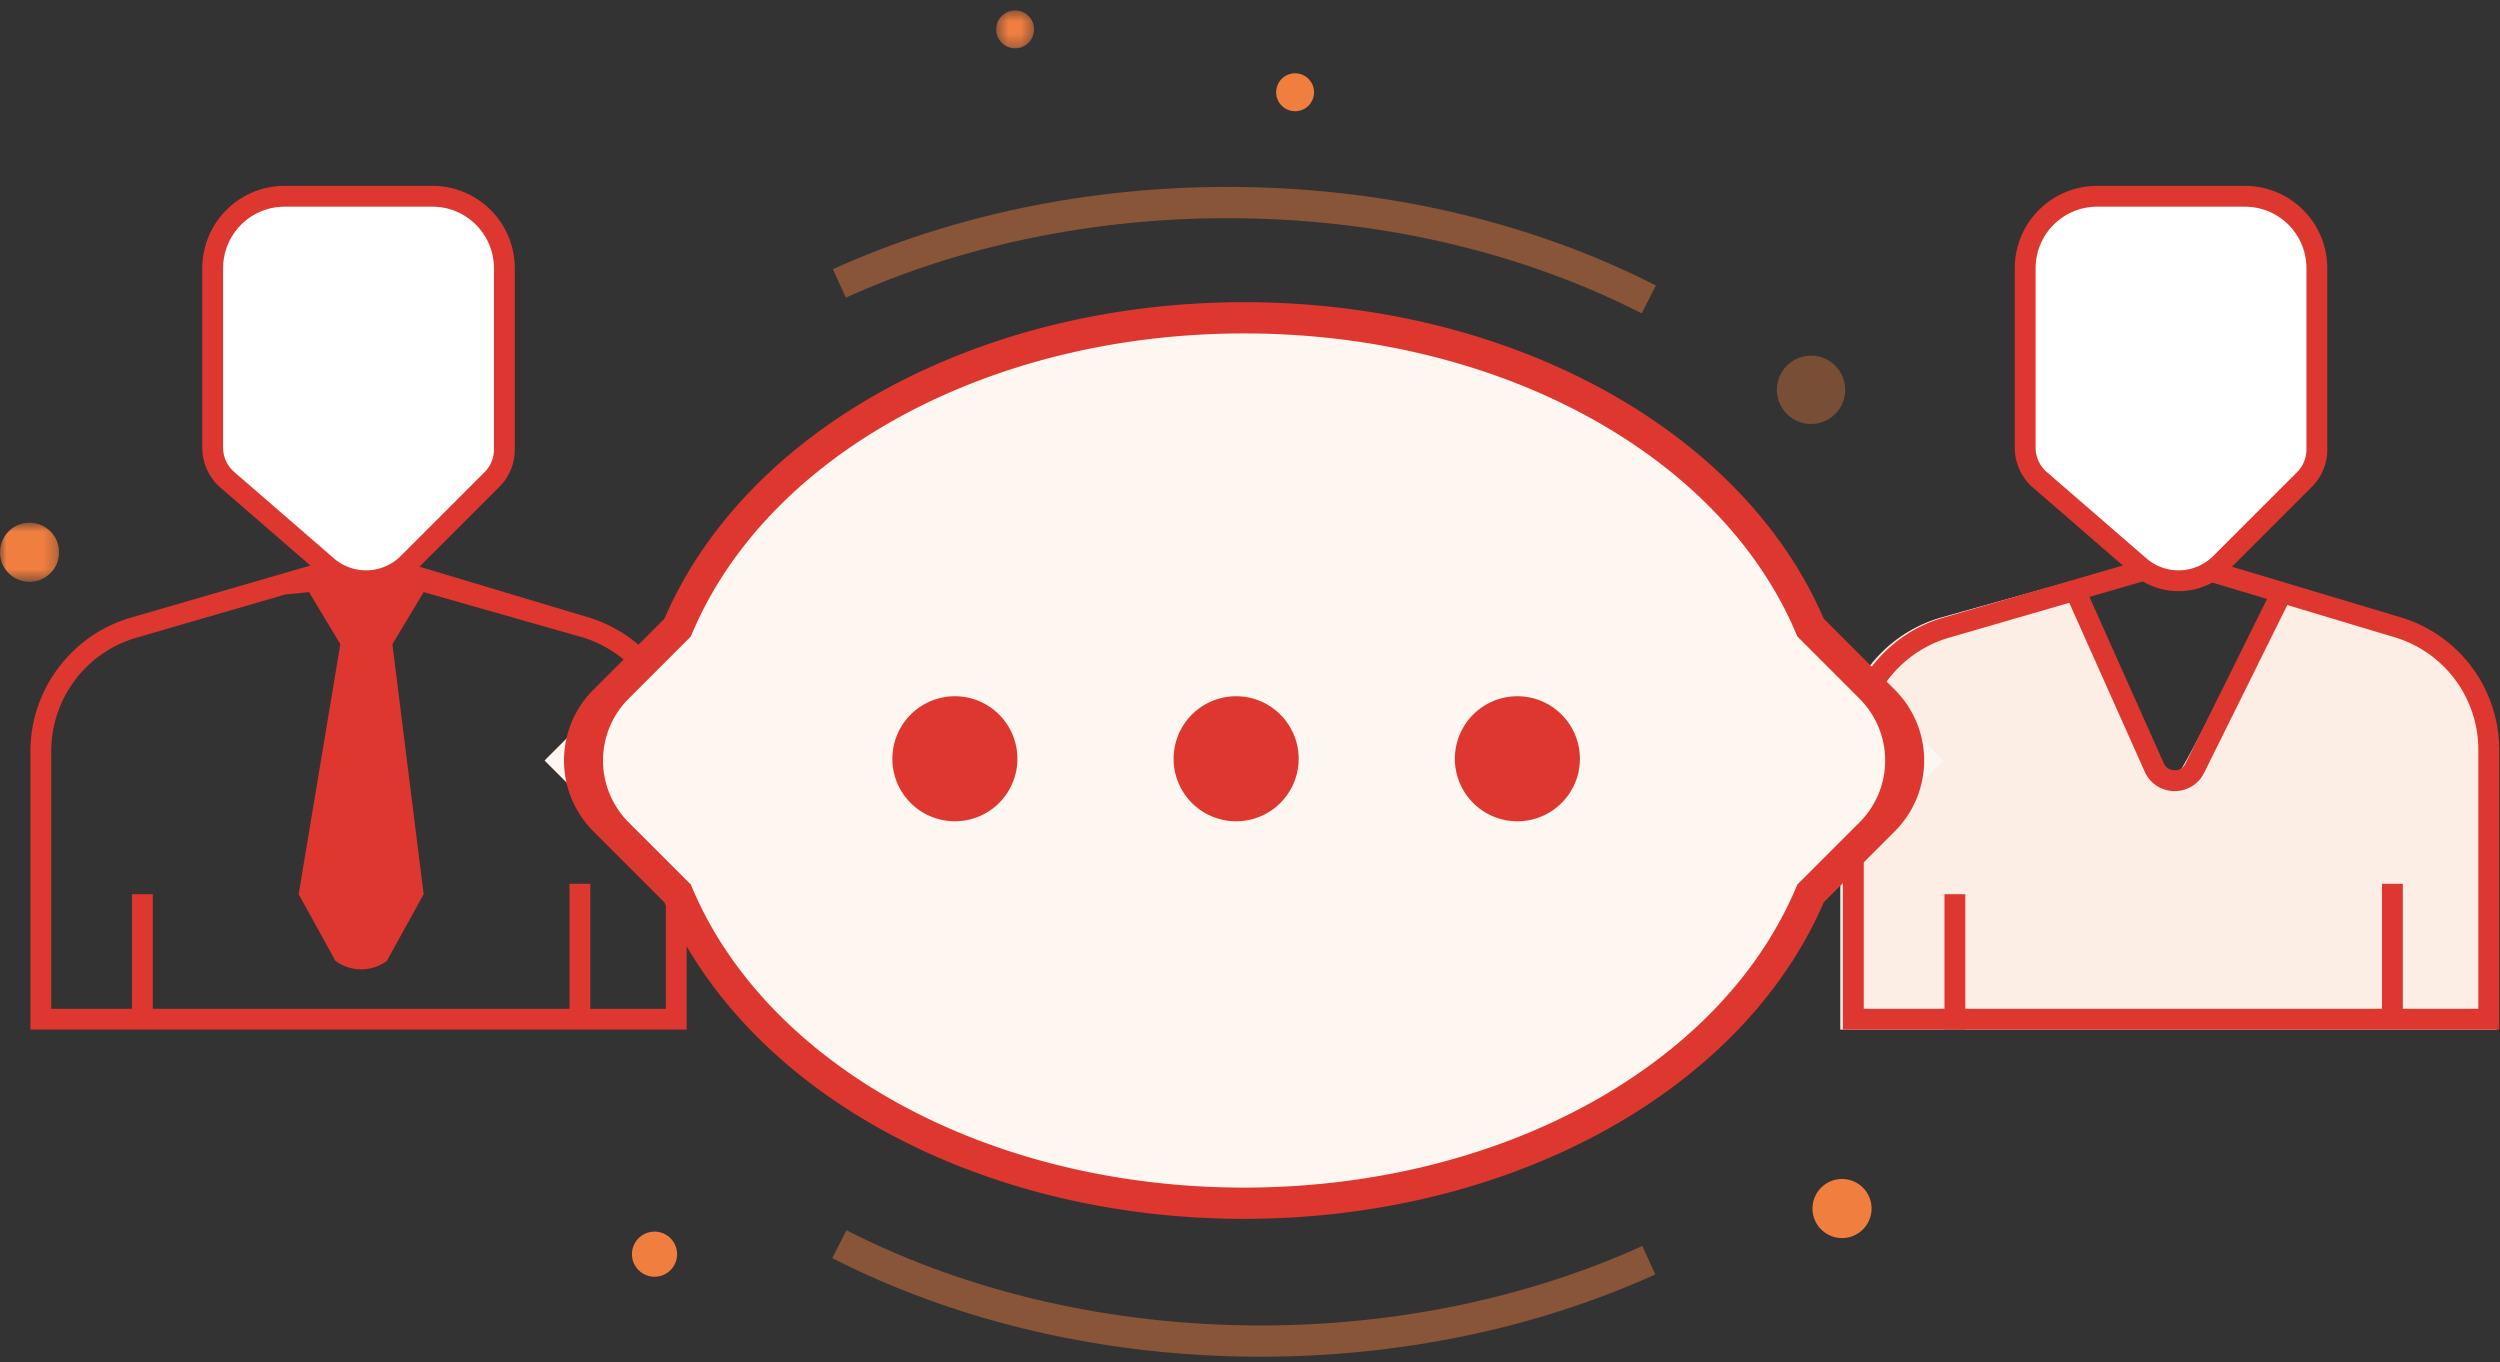 <svg width="200" height="109" viewBox="0 0 200 109" xmlns="http://www.w3.org/2000/svg" xmlns:xlink="http://www.w3.org/1999/xlink"><rect x="0" y="0" width="200" height="109" fill="#333333" stroke="none"/><title>助理</title><defs><path id="a" d="M3.557.63H.525v3.031h3.032V.63z"/><path id="c" d="M0 .736V5.46h4.725V.736H0z"/></defs><g fill="none" fill-rule="evenodd"><path d="M155.478 60.84l-10.634-10.632c-6.056-14.365-24.053-24.784-45.318-24.784-21.263 0-39.262 10.42-45.318 24.784L43.575 60.84l10.633 10.633c6.056 14.364 24.055 24.784 45.318 24.784 21.265 0 39.262-10.42 45.318-24.784l10.635-10.633z" fill="#F39866"/><path d="M191.8 49.372l-9.575-2.003c-.557-.167-7.76 15.003-8.333 15-.575-.002-7.774-15.996-8.334-15.833l-10.314 2.879c-4.721 1.37-8.019 5.762-8.019 10.678v22.276h52.5V60.022a11.05 11.05 0 0 0-7.924-10.65" fill="#FDEEE5"/><path d="M53.267 80.702h-6.042v-10h-1.667v10H12.225v-9.166h-1.667v9.166H4.1V60.093a9.451 9.451 0 0 1 6.816-9.077l11.903-3.456 1.906-.191 2.5 4.166-3.333 20 2.94 5.33a3.435 3.435 0 0 0 2.06.682c.726 0 1.453-.227 2.06-.681l2.94-5.33-2.5-20 2.5-4.167 12.639 3.599a9.394 9.394 0 0 1 6.736 9.053v20.681zm-6.258-31.33l-16.2-4.86a6.01 6.01 0 0 0-3.415-.016l-16.942 4.92c-4.721 1.37-8.019 5.76-8.019 10.677v22.276h52.5V60.02a11.05 11.05 0 0 0-7.924-10.65z" fill="#DD3730"/><g transform="translate(79.167 .203)"><mask id="b" fill="#fff"><use xlink:href="#a"/></mask><path d="M3.557 2.146a1.515 1.515 0 1 1-3.03 0 1.515 1.515 0 0 1 3.03 0" fill="#F07E3F" mask="url(#b)"/></g><path d="M105.124 7.381a1.516 1.516 0 1 1-3.032 0 1.516 1.516 0 0 1 3.032 0m-50.957 92.954a1.805 1.805 0 1 1-3.61 0 1.805 1.805 0 0 1 3.61 0" fill="#F07E3F"/><g transform="translate(0 41.037)"><mask id="d" fill="#fff"><use xlink:href="#c"/></mask><path d="M4.725 3.098A2.363 2.363 0 1 1 0 3.096a2.363 2.363 0 0 1 4.725.002" fill="#F07E3F" mask="url(#d)"/></g><path d="M147.617 31.186a2.733 2.733 0 1 1-5.466-.001 2.733 2.733 0 0 1 5.466 0" fill="#F07E3F" opacity=".363"/><path d="M149.725 96.635a2.363 2.363 0 1 1-4.725-.002 2.363 2.363 0 0 1 4.725.002" fill="#F07E3F"/><path d="M39.355 38.364l-6.711 6.71a4.75 4.75 0 0 1-6.47.231l-7.985-6.92a3.397 3.397 0 0 1-1.173-2.567v-14.37a5.747 5.747 0 0 1 5.747-5.746h11.84a5.747 5.747 0 0 1 5.747 5.747v14.513c0 .9-.358 1.765-.995 2.402" fill="#FFF"/><path d="M22.763 16.535a4.919 4.919 0 0 0-4.914 4.914v14.369c0 .743.323 1.45.886 1.938l7.985 6.92a3.928 3.928 0 0 0 5.334-.19l6.711-6.712a2.576 2.576 0 0 0 .751-1.812V21.45a4.918 4.918 0 0 0-4.912-4.914H22.763zm6.519 30.757a5.564 5.564 0 0 1-3.654-1.357l-7.986-6.92a4.23 4.23 0 0 1-1.46-3.197v-14.37a6.587 6.587 0 0 1 6.58-6.58h11.842a6.587 6.587 0 0 1 6.579 6.58v14.514c0 1.13-.44 2.192-1.24 2.991l-6.71 6.71a5.575 5.575 0 0 1-3.951 1.63zM149.1 80.702h49.167v-20.68a9.394 9.394 0 0 0-6.736-9.054l-16.201-4.86a4.351 4.351 0 0 0-2.47-.01l-16.943 4.918c-4.014 1.165-6.817 4.897-6.817 9.077v20.61zm50.833 1.667h-52.5V60.093c0-4.917 3.298-9.308 8.02-10.678l16.941-4.919a6.01 6.01 0 0 1 3.414.015l16.201 4.86a11.05 11.05 0 0 1 7.924 10.65V82.37z" fill="#DD3730"/><path d="M155.478 60.84l-10.634-10.632c-6.055-14.365-24.053-24.784-45.318-24.784-21.263 0-39.262 10.42-45.317 24.784L43.575 60.84l10.633 10.633c6.056 14.364 24.055 24.784 45.318 24.784 21.265 0 39.263-10.42 45.318-24.784l10.635-10.633z" fill="#FEF6F0"/><path d="M50.29 55.894a6.995 6.995 0 0 0 0 9.894l4.975 4.975.095.225c6.058 14.367 23.807 24.02 44.167 24.02 20.359 0 38.108-9.653 44.166-24.02l.095-.225 4.976-4.975a6.995 6.995 0 0 0 0-9.894l-4.976-4.976-.095-.225c-6.058-14.366-23.807-24.019-44.166-24.019-20.36 0-38.11 9.653-44.167 24.02l-.095.224-4.976 4.976zm2.863 16.294l-5.69-5.69a8 8 0 0 1 0-11.313l5.69-5.69c6.531-15.156 25.126-25.32 46.374-25.32 21.246 0 39.841 10.164 46.372 25.32l5.69 5.69a7.999 7.999 0 0 1 0 11.313l-5.69 5.69c-6.53 15.155-25.126 25.32-46.372 25.32-21.248 0-39.843-10.165-46.374-25.32z" fill="#DD3730"/><path d="M131.337 25.067c-9.776-4.98-21.236-7.613-33.14-7.613-10.803 0-21.362 2.199-30.532 6.36l-1.033-2.278c9.492-4.306 20.408-6.582 31.565-6.582 12.297 0 24.148 2.726 34.274 7.886l-1.134 2.227zm-30.482 83.47c-12.296 0-24.148-2.727-34.274-7.886l1.134-2.228c9.777 4.981 21.237 7.614 33.14 7.614 10.805 0 21.363-2.2 30.533-6.36l1.033 2.278c-9.492 4.306-20.407 6.582-31.566 6.582" fill="#F07E3F" opacity=".454"/><path d="M103.892 60.702a5 5 0 1 1-10.002-.001 5 5 0 0 1 10.002.001m-22.5 0a5 5 0 1 1-10.002-.001 5 5 0 0 1 10.002.001m45 0a5 5 0 1 1-10.002-.001 5 5 0 0 1 10.002.001" fill="#DD3730"/><path d="M184.355 38.364l-6.711 6.71a4.75 4.75 0 0 1-6.47.231l-7.985-6.92a3.397 3.397 0 0 1-1.173-2.567v-14.37a5.747 5.747 0 0 1 5.747-5.746h11.84a5.747 5.747 0 0 1 5.747 5.747v14.513c0 .9-.358 1.765-.995 2.402" fill="#FFF"/><path d="M167.763 16.535a4.919 4.919 0 0 0-4.913 4.914v14.369c0 .743.322 1.45.885 1.938l7.985 6.92a3.928 3.928 0 0 0 5.334-.19l6.711-6.712a2.576 2.576 0 0 0 .751-1.812V21.45a4.918 4.918 0 0 0-4.912-4.914h-11.841zm6.519 30.757a5.564 5.564 0 0 1-3.654-1.357l-7.986-6.92a4.23 4.23 0 0 1-1.46-3.197v-14.37a6.587 6.587 0 0 1 6.58-6.58h11.842a6.587 6.587 0 0 1 6.579 6.58v14.514c0 1.13-.44 2.192-1.24 2.991l-6.71 6.71a5.575 5.575 0 0 1-3.951 1.63z" fill="#DD3730"/><path d="M191.392 81.535V70.703" fill="#FFF"/><path fill="#DD3730" d="M190.558 81.536h1.667V70.702h-1.667z"/><path d="M156.392 82.369V71.535" fill="#FFF"/><path fill="#DD3730" d="M155.558 82.37h1.667V71.535h-1.667zm18.42-19.084h-.054a2.604 2.604 0 0 1-2.348-1.555l-6.332-14.173 1.522-.68 6.332 14.173c.156.348.477.56.859.569a.925.925 0 0 0 .88-.534l6.965-14.052 1.493.74-6.965 14.052a2.602 2.602 0 0 1-2.352 1.46"/></g></svg>
